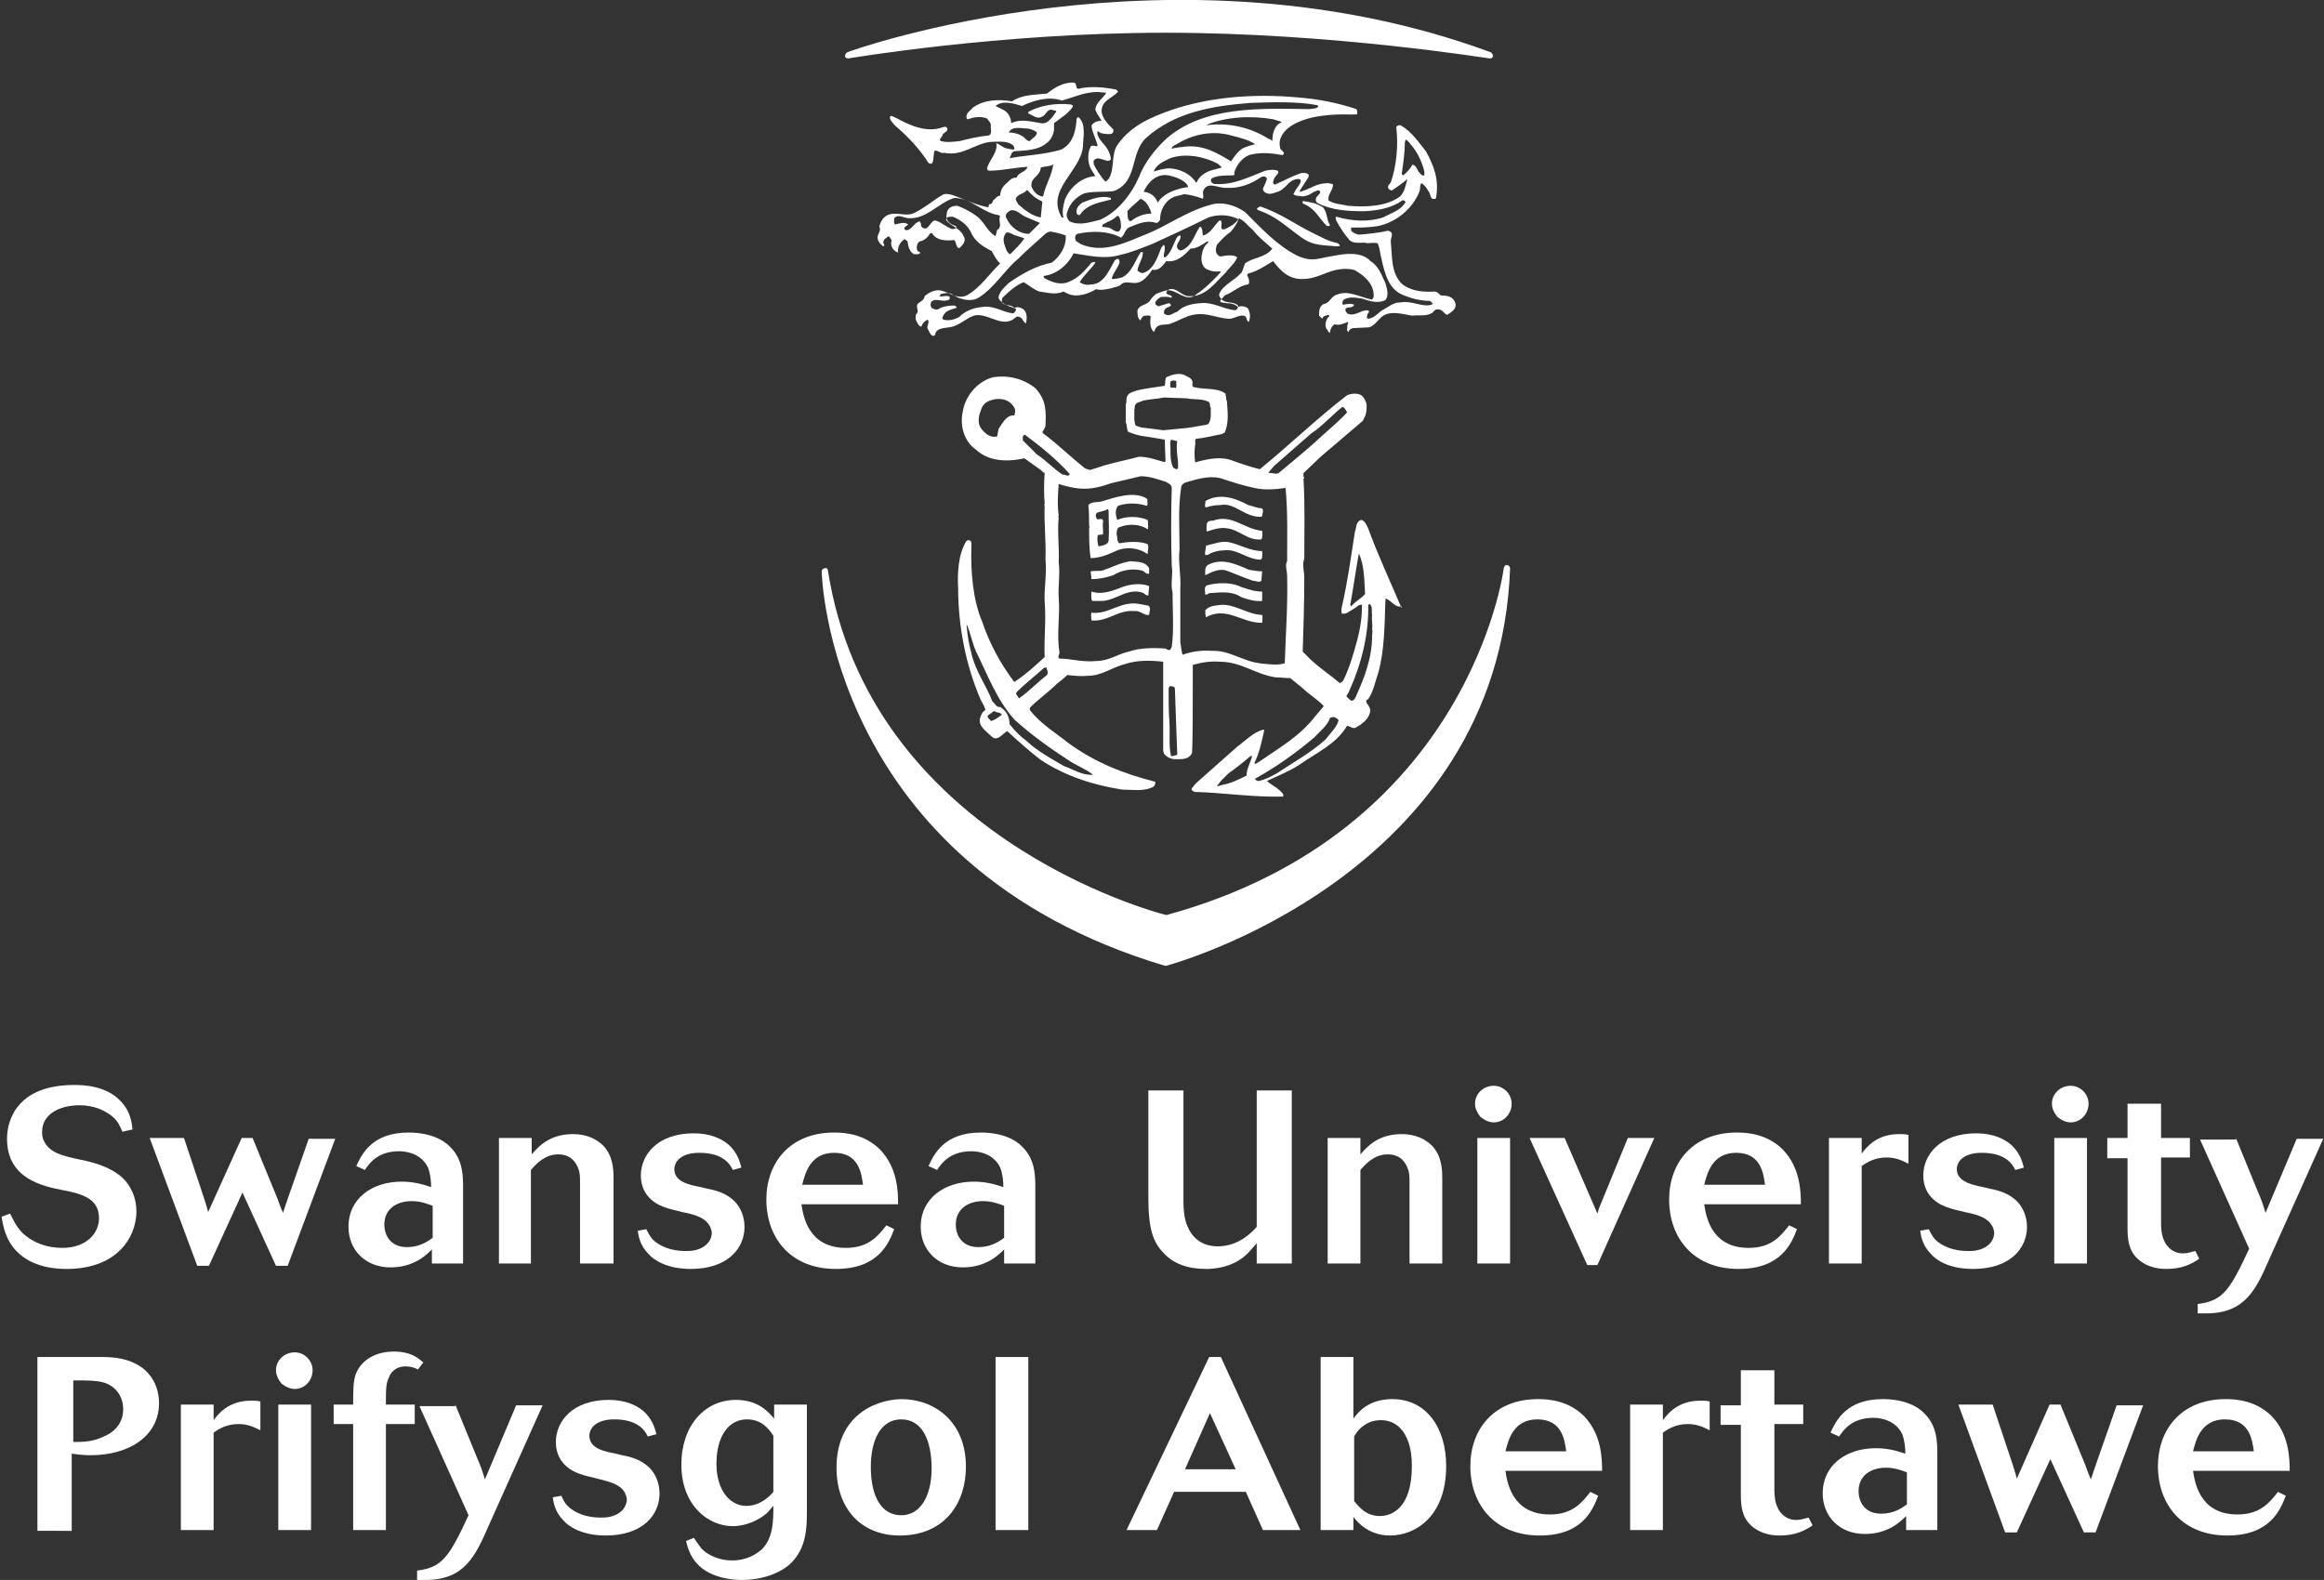 <?xml version="1.0" encoding="utf-8"?>
<!-- Generator: Adobe Illustrator 19.1.1, SVG Export Plug-In . SVG Version: 6.00 Build 0)  -->
<svg version="1.1" id="Layer_1" xmlns="http://www.w3.org/2000/svg" xmlns:xlink="http://www.w3.org/1999/xlink" x="0px" y="0px"
	 viewBox="0 0 298.1 202.7" style="enable-background:new 0 0 298.1 202.7;" xml:space="preserve">
<rect x="0" y="0" width="298.1" height="202.7" fill="#333333" stroke="none"/>
<style type="text/css">
	.st0{fill:#FFFFFF;}
</style>
<path class="st0" d="M138.1,27.3c0,0.2,0.2,0.3,0.4,0.3c0.9-1.4,2.5-1.6,4-2l0-0.2c-1.3-0.4-2.6,0.2-3.7,0.6
	C138.3,26.4,138,26.8,138.1,27.3z M170.2,29c0.1,0,0.4,0,0.4-0.1c-0.5-0.8-0.3-1.6-0.9-2.3c-1-0.6-1.4-0.6-2.5-0.8
	c-0.2,0-0.1,0.2-0.1,0.3C168.8,26.8,169,27.8,170.2,29z M168.4,29.9c-2.4-1.2-4.1-2.5-6.7-3.4c-0.2,0-0.3,0.1-0.4,0.2
	c-0.2,0.1,0.1,0.3,0.2,0.3c2,0.7,3.2,1.8,4.8,3c1.9,1.5,2.7,1.4,5.1,1.6c0.2,0,0.4,0,0.5-0.1l-0.3-0.3
	C170.2,30.9,169.7,30.5,168.4,29.9z M186.6,38.7c-0.3-0.7-1.1-0.8-1.8-0.8c-0.2-0.2-0.4-0.4-0.7-0.5c-1.4,0.1-3.1,0-4.3-1
	c-1.4-1.4-1.2-3.5-1.4-5.3c-0.1-0.6,0.6-1.3-0.4-1.5c-1.2,0.3-2.5,0.4-3.6,0.5c-0.4,0-0.7-0.2-1-0.4c-0.1-0.1-0.1-0.3-0.1-0.5
	c1.1,0,1.7,0,2.7-0.1c2.7-0.2,5.2-2.2,6.1-4.6c0.1-0.3,0-0.7,0.2-1c0.4,0.2,0.7,0.6,0.9,1c0.3,0.3,0.2,0.7,0.5,1
	c0.1,0,0.4,0.1,0.5-0.1c0.4-2.3-0.2-4-1.3-6c-0.9-1.1-1.8-2.5-3.2-3.3c-0.2-0.1-0.5,0-0.6,0.2c0.3,2.4,0,5.1-0.7,7.1
	c-0.1,0.2-0.5,0.4-0.3,0.8c0.1,0.1,0.3,0.3,0.5,0.2c0.6-0.4,1.3-0.9,1.9-1.4l0,0.1c-0.2,0.6-0.3,1.5-0.9,2.1
	c-1.8,1.3-4.3,1.4-6.7,1.2c-0.8-0.2-1.8-0.2-2.5-0.7c-0.1-0.8,0.5-1.1,0.6-2c-0.2-0.2-0.4-0.1-0.6-0.2c-1.6,0-2.2,0.7-3.6,1.1
	l-0.1-0.1l1.1-1.7l0.1-0.3c-0.2-0.4-0.7-0.3-1-0.3c-1.4,0.5-2,0.9-3.4,1.5l-0.2-0.2c0-0.5,0.3-0.9,0.6-1.2c0.1-0.1,0.1-0.3,0-0.4
	c-0.6-0.2-1-0.1-1.6,0c-2.1,0.8-4.1,1.9-6.6,1.7l-0.3-0.2c-0.1-0.2-0.1-0.3,0-0.5c0.7-0.4,1.8-0.4,2.7-0.4c0.3,0,0.3-0.2,0.2-0.3
	c0.3-1.1,1.2-2.2,2.3-2.4c1.4-0.3,2.8-0.1,3.9,0.1c0.6-0.4-0.4-0.6-0.3-1c-0.3-1.1,0.5-2.2,1.5-2.8c2.1-1.3,5.2-1.5,7.8-1.4
	c0.2-0.1,0.4,0.1,0.6-0.1c0-0.2,0-0.4-0.1-0.6c-2.4-0.8-4.9-1.3-7.5-1.5c-5.5-0.5-11.2-0.1-16.2,1.6c-2.6,0.9-5.2,2-6.9,4.4
	c-0.9,1.2-0.4,3-1.1,4.3c-0.1,0.2-0.3,0.4-0.5,0.5c-0.6-0.6-1.2-1.6-1.5-2.2c0-0.2-0.1-0.5,0.1-0.6c0.4-0.4,1,0,1.5,0.1
	c0.3,0.1,0.5,0,0.6-0.2c-0.1-0.8-0.5-1.5-1.1-2.1c-0.3-0.4-0.8-1-0.6-1.5c0.4,0.4,1,0.4,1.6,0.4c0.3,0,0.5-0.3,0.4-0.6
	c-0.7-0.7-1.4-1.4-1.5-2.3c0-1.4,1.2-1.6,2.1-2.5c0-0.1-0.1-0.2-0.2-0.3c-1.5-0.3-3.3-0.5-4.9-0.1c-0.4-0.1-0.1-0.6-0.5-0.8
	c-1.3-0.1-2.5,0.6-3.5,1.4c-1.7,0.2-3.1,0.1-4.5,1c-1.8-0.3-3.6-0.2-5,0.8c-0.3,0.4-1,0.7-0.8,1.4c0.1,0.1,0.1,0.1,0.2,0.1
	c0.7-0.3,1.7-0.4,2.4-0.1c0.2,0.3,0.5,0.5,0.5,0.9c-0.1,0.4,0.3,1.2-0.4,1.3c-1.2,0.1-2.4,0.4-3.6,0.7c-0.9,0.1-1.7,0.2-2.4,0
	c-0.4-0.2,0.2-0.5,0.2-0.8c0.1-0.3,0.8-0.4,0.6-0.9c-0.1-0.1-0.3-0.2-0.5-0.1c-2.1,0.8-4.3-0.2-6.1-1.2c-0.2,0-0.4-0.3-0.7-0.2
	c-0.2,0.4,0.3,0.8,0.5,1.1c1.6,1.4,2.8,2.6,4,4.3c0.2,0.2,0.3,0.8,0.8,0.7c0.3-0.3,0.2-0.9,0.3-1.3c0-0.9,0.8,0.1,1.3-0.1
	c2.4,0.5,3.9-1.2,6-1.4c0.9,0,2.2-0.2,2.9,0.5c0.1,0.2,0.2,0.4,0,0.5c-0.5-0.1-1-0.1-1.4-0.4c-0.3-0.1-0.5-0.4-0.8-0.4
	c0.2,1.2-0.9,2.1-1.2,3.2c0,0.1,0.1,0.3,0.3,0.3c1.6,0,3.2-0.4,4.9-0.5c-0.2,0.7-1.2,0.7-1.4,1.4c-0.7-0.1-1.1,0.6-1.5,0.9
	c-0.4,0.4-0.6,0.9-0.6,1.4c-0.4,0-0.6,0.4-0.9,0.6c-0.1,0.2-0.1,0.5-0.5,0.5c0,0-0.1,0.1-0.1,0.4c-1.7-0.3-3.2-1.1-4.7-1.6
	c-0.4-0.1-0.9-0.2-1.2,0c-1.2,0.7-2.2,1.6-3.4,2.2c-1.1,0.7-2.2,0-3.4,0.3c-0.7,0.2-1.2,0.9-1.3,1.6c0.3,0.6-0.4,1-0.2,1.6
	c0.1,0.4,0.4,0.7,0.7,0.9c0.3-0.1,0-0.3,0-0.5c0-0.4,0.4-0.6,0.7-0.8c0.2,0.2,0.5,0.6,0.3,0.8c0,0.6,0.3,1.1,0.9,1.3
	c-0.1-0.6,0.2-1.3,0.8-1.7c0.2,0,0.2,0.2,0.4,0.2c0.1,0.7,0.2,1.3,0.8,1.7c0.2,0,0.6,0.1,0.8-0.1c0.1-0.2-0.2-0.2-0.3-0.3
	c-0.2-0.4-0.1-0.9,0.2-1.2c0.5-0.1,1-0.4,1.3-0.9c0.1-0.2,0.3-0.3,0.4-0.1c0.6,0.9,1.8,0.9,2.8,0.8c0.2,0.2,0.2,0.5,0.3,0.7
	c0.1,0.2,0.2,0.4,0.4,0.3c0.4-0.4,0.9-0.9,0.5-1.5c-0.4-1-1.5-1.2-2.2-2c-0.1-0.1,0-0.3,0.1-0.4c0.2-0.1,0.4-0.1,0.7-0.1
	c1,0.4,1.8,1,2.3,1.9c0.5,1.3,1.7,2,2.7,2.5c0.3,0.5,0.6,1.2,1.1,1.6c-1.4,1.3-2.5,3.1-4.3,4.1c-1,0.5-2-0.2-2.9-0.5
	c-0.9-0.4-1.8,0-2.5,0.6c0,0.4-0.5,0.7-0.8,0.9c-0.4,0.3,0,0.8-0.1,1.2c-0.3,0.2-0.3,0.7-0.2,1c0.2,0.3,0.3,0.8,0.7,0.8
	c0.1-0.4,0.4-0.7,0.8-0.9c0.3,0.4-0.2,0.8,0,1.2c0.2,0.3,0.3,0.8,0.7,0.9c0.2,0,0.3-0.2,0.3-0.4c0.3-0.6,1.1-0.6,1.7-0.7
	c1.2-0.1,2.1-1.1,3.2-1.5c1.8-0.5,3.7,1.8,5.4,0.2c0.3-0.2,0.6,0,0.8,0.2c0.1,0.2,0.3,0.5,0.5,0.6c0.1-0.5,0.2-1.2-0.2-1.7
	c-0.3-0.3-0.8-0.5-1.3-0.3c-0.5-0.5-1.2-0.2-1.6-0.7c0-0.2,0-0.5,0.1-0.6c0.8-0.8,1.7-1.6,2.7-2c0.7,0.4,1.2,0.9,2,1.2
	c0.9,0.1,2.1,0.5,3.1,0l0.6,0.3c1.2,0.5,2.6,0,3.6-0.6c0.6,0.2,1.3,0,1.9-0.1c0.5-0.2,1.1-0.2,1.4-0.6c0.5-0.3,1-0.1,1.5-0.1
	c1.2,0.1,1.9-1,2.4-1.7c0.9,0.2,1.4-0.6,1.8-1.1c1.3,0.2,2.3-0.7,3.1-1.6c0.8,0,1.5-0.5,2.1-0.9l0.2,0l0,0.1
	c-0.4,0.3-0.7,0.8-0.8,1.4c-0.2,0.7-0.1,1.6,0.5,2c0.6,0.3,1.2,0.4,1.8,0.3l0.1,0.1c-0.9,1-2,2.1-3.2,2.9c-1,0.9-2.1-0.2-3.1-0.5
	c-0.7-0.2-1.4,0.2-2,0.4c-0.4,0.3-0.6,0.6-0.9,1c-0.5,0.5-1.2,0.4-1.5,1.1c0,0.5,0,1.1,0.4,1.3c0.1-0.3,0.3-0.6,0.6-0.6
	c0.3,0,0.5-0.1,0.7,0.1c-0.1,0.8-0.1,1.5,0.4,2l0.2-0.4c0.4-0.8,1.4-0.4,2-0.7c0.9-0.3,1.8-0.9,2.8-1.1c1.8-0.4,3.2,0.5,4.8,0.5
	c0.6-0.1,1.2-0.5,1.7-0.4c0.5,0,0.3,0.7,0.7,0.8c0.1-0.4,0.2-0.7,0.1-1.1c-0.1-0.3-0.1-0.7-0.5-0.8c-0.3-0.1-0.7-0.2-1,0
	c-0.4-0.4-0.9-0.5-1.5-0.5c-0.3-0.1-0.7,0-0.8-0.3l0.6-0.7c1.1-0.4,1.9-1.3,3-1.4c0.2-0.2,0.1-0.4,0.1-0.6c0-0.3-0.4-0.6-0.1-0.8
	c1.2-0.3,2.2-1,3.2-1.6c1,1.3,2,2.3,3.7,2.3l0,0c2.2,0,3.2-1.2,5.4-1.3c0.5,0,1.2,0,1.6,0.3c1.2,0.7,2.3,1.8,2.2,3.3
	c-0.1,0.1-0.1,0.4-0.4,0.3c-1.4-0.3-2.9-1.2-4.3-0.6c-0.8,0.2-0.9,1.1-1.7,1.2c-0.6,0.3-0.6,0.9-0.6,1.5l0.4,0.4
	c0.1-0.4,0.5-0.4,0.8-0.5c0.1,0.1,0.1,0.1,0.1,0.2c-0.4,0.3-0.6,1-0.4,1.5c0.2,0.2,0.2,0.5,0.5,0.6c0-0.5,0.3-0.9,0.6-1.1
	c0.6,0.2,1.2-0.1,1.7-0.3c0.1,0.2-0.1,0.4-0.1,0.5c0.1,0.3-0.2,0.6,0.2,0.8c0-0.3,0.3-0.4,0.5-0.5l2.1-0.1c0.7-0.2,1.1-0.9,1.7-1.4
	c1.1-0.8,2.6-0.3,3.8-0.1c0.8-0.1,1.8,0.1,2.5-0.3c0.3-0.1,0.4-0.6,0.9-0.5c0.5,0,0.7,0.5,1.1,0.7C186.9,39.7,186.8,39.1,186.6,38.7
	z M180,22.5c-0.1,0-0.1-0.1-0.2-0.2c0.2-1.3,0.4-2.8,0.4-4l0.1-0.4c0.4,0.2,0.5,0.5,0.8,0.8c0.8,1,1.3,2.1,1.6,3.3l0,0.5
	c-0.4,0.1-0.5-0.3-0.7-0.4c-0.2-0.3-0.3-0.8-0.8-1C180.9,21.6,180.5,22.1,180,22.5z M155.6,21.8c-0.9,0.2-1.8,0.8-2.1,1.6h-0.1
	c-0.7-1.1-2-1.7-3.3-1.8c-0.8,0-1.4,0.2-2.1,0.4c0.3-0.9,1.3-1.3,2.1-1.7c2-0.7,4.4-0.2,6.1,0.7c0.2,0.2,0.4,0.3,0.5,0.5
	C156.4,21.6,155.9,21.7,155.6,21.8z M146.7,24.6c0,0,1-2.5,3.2-2.1c1.9,0.4,2.5,1.2,2.5,1.5c0,0-2.9,0.3-3.9,2
	C148.5,26.1,148.3,24.8,146.7,24.6z M147.7,27.4c-1,0-1.9,0.4-2.7,1c-0.5-0.2-0.3-0.9-0.4-1.3c0.5-0.6,1.2-1.1,1.7-1.6
	C147.1,25.8,147.5,26.7,147.7,27.4z M159.7,18.9c-0.8,0.3-1.3,1.1-1.8,1.8c-1.8-1.1-3.5-2.1-5.8-1.9c-0.6,0.1-1.3,0.1-1.8,0.3
	c0-0.4,0.5-0.5,0.8-0.7c2-1.2,4.5-1.7,6.9-1c1.1,0.3,2.1,0.5,3,1.1C160.6,18.6,160.2,18.7,159.7,18.9z M163.2,18.1
	c-0.1-0.1-0.3-0.3-0.5-0.3c-2.2-1.4-4.8-2-7.3-1.8c-0.2,0-0.5,0.1-0.6,0c2.4-1,5.6-1.2,8.5-0.7l1,0.3l0.1,0.1
	C163.5,16,163.2,17.1,163.2,18.1z M142.9,24.5c3.1-1.2,2-4.8,4.1-6.8c3.7-3.3,8.4-4.1,13.4-4.5c2.8-0.1,6.1-0.2,8.6,0.3
	c0,0.1,0.1,0.1,0.1,0.2c-0.3,0.3-0.8,0.2-1.1,0.3c-6.4-0.1-13.6-0.4-18.4,3.8c-1.5,1.4-2.8,3.1-3.5,4.9c-0.9,2.1-2.7,4.5-5,5.5
	c-1.3,0.3-2.6,0.8-3.9,0.2c-0.3-0.3-0.5-0.8-0.3-1.2c0.3-1.1,1.2-2,2.2-2.4C140.3,24.5,141.6,24.7,142.9,24.5z M143.5,29.7
	c-0.5,0.1-0.9-0.4-1.3-0.5l-0.8-0.1c-0.1-0.4,0.4-0.4,0.6-0.6c0.5-0.2,0.9-0.4,1.3-0.8c0.3,0,0.3,0.3,0.4,0.5
	C143.8,28.8,143.9,29.4,143.5,29.7z M129.4,17c0.4-0.9,1.7-0.5,2.5-0.5c0.4,0.1,0.8,0.2,1.1,0.5c0,0.5-0.6,0.7-0.9,1.1
	c-0.5,0-0.6-0.5-1.1-0.7C130.5,17.1,129.9,17,129.4,17z M129.5,20.3c0.2-0.3,0.2-0.9,0.7-0.9c1.3-0.1,2.9-0.1,4-1
	c0.6-0.4,0.9-1.1,1-1.7l0-0.9c0.9-0.7,1.8-1.2,2.4-2.1c0.1-0.2-0.2-0.3-0.3-0.3c-1.8-0.2-3.8,0.1-5.3,0.9c-0.2,0.1-0.1,0.3,0,0.3
	c0.5,0.2,1,0.7,1.6,0.4c0.6-0.2,0.7-1.1,1.4-0.9c0.1,0.1,0.4,0,0.5,0.2c-0.5,0.7-1.1,1.7-2,1.5c-1.3-0.2-2.5-0.6-3.8,0
	c0-0.7-0.4-1.5-1.2-1.8l-0.8-0.4c0.9-0.8,2.4-0.3,3.4,0c1.4-0.7,3.4-1.3,5.1-0.7c1.5-0.4,2.9-1.1,4.6-1.1l1.1,0.1
	c-0.4,0.7-1.4,1.3-1.4,2.2c0.2,0.5,0.5,0.9,0.8,1.4c-0.6,0-1,0.2-1.3,0.6c0.1,0.9,0.6,1.8,0.8,2.6c-0.3,0.2-0.6-0.2-0.9,0.1
	c-0.5,1-0.4,2.4,0.3,3.3l0.3,0.5c-1.8,0.1-3.3,1.5-3.9,3c-0.2,0.7-0.4,1.5-0.2,2.3l-0.2,0c-2.1-3.5,2.3-5.8,2.7-9
	c0-1.2,0.5-3-0.6-3.9l-0.2,0.2c-0.1,1.5-0.4,3.2-2,4C133.7,19.9,131.5,19.9,129.5,20.3z M133.5,21.5c0.6-0.2,1.1-0.1,1.6-0.4
	c-0.2,1.5-1,2.6-1.3,4.1c-0.6,0-1.2-0.5-1.5-1.3C132.2,22.7,133.4,22.7,133.5,21.5z M130.4,25.3c0.4-0.5,0.9-0.4,1.3-0.9h0.1
	c0.5,0.6,1.1,1.1,1.8,1.4l0.1,0.1l-0.2,2c-1.1-0.2-2-0.9-2.9-1.7C130.5,25.9,130.1,25.6,130.4,25.3z M129.6,27
	c0.7-0.2,1.3,0.5,1.9,0.8l1.9,0.8l-1.4,1.4c-1.3,0-2.4-0.9-2.9-2C128.8,27.5,129.3,27.2,129.6,27z M127.9,29.5l-0.2,0.8
	c-1.2-0.7-1.4-1.9-2.6-2.7c-0.7-0.5-1.5-0.9-2.3-1.2c-0.6,0-1.1,0.2-1.3,0.7c-0.1,0.5-0.2,0.9,0.1,1.3c0.3,0.3,0.6,0.5,1,0.6
	c0.1,0.1,0,0.2,0.1,0.2c-0.1,0.2-0.3,0.1-0.5,0.2c-0.8-0.2-1.4-0.9-2.2-1.1c-0.7-0.1-0.9,1.6-1.8,0.8c-0.1-0.2,0-0.6-0.3-0.7
	l-0.2,0.1c-0.6,0.3-0.9,1.2-1.6,1c-0.1-0.1-0.1-0.2-0.1-0.3l0.5-0.4c-0.5-0.4-1.2-0.1-1.7,0c-0.2-0.2-0.1-0.6-0.1-0.8
	c0.5-0.6,1.3,0,1.9,0c2.3,0.1,3.8-2,5.8-2.6c2.2,0,3.6,1.9,5.7,2.2c0.3,0.1,0.1,0.3,0.1,0.5C128.2,28.6,128.5,29.2,127.9,29.5z
	 M128.9,30.1c0.2-0.5,0.6-0.2,0.9-0.1c0.5,0.3,1,0.3,1.6,0.6c-0.5,0.7-1.2,1.4-1.8,2c-0.2,0-0.4-0.3-0.5-0.5
	C128.9,31.5,128.5,30.8,128.9,30.1z M129.4,36.3c-0.6,0.6-1.4,1.3-1.3,2c0.5,0.8,1.4,1,2.2,1.3c0.1,0.2-0.1,0.4-0.3,0.6
	c-1.4-0.1-2.5-1.1-4.1-0.8c-1.1,0.1-2.1,0.5-2.9,1.3c-0.6,0.3-1.3,0.5-2,0.3c-0.2-0.1-0.1-0.4,0-0.5c0.3-0.7,1.1-0.8,1.7-1
	c0-0.2-0.2-0.3-0.3-0.3c-0.7,0-1.5,0.1-2.1,0.5c-0.3,0.1-0.6-0.1-0.8-0.2c-0.1-0.2-0.2-0.4-0.1-0.6c0-0.2,0.2-0.3,0.4-0.4
	c0.7-0.1,1.4,0.3,2-0.1c0-0.2,0.1-0.4-0.2-0.4c-0.4-0.1-0.8,0.1-1.1,0c0.1-0.1,0.1-0.3,0.3-0.3l0,0c0.4-0.1,1-0.2,1.4,0.1
	c0.9,0.6,2.3,1,3.3,0.4c2-1.2,3.4-3.6,5.1-5c1.2-1.2,2.4-2.2,3.6-3.3l0.5-0.2c0.7,0.1,1.4,0.3,2,0.5c0.1,1.4-0.7,2.7-1.8,3.5
	C132.9,34.1,131.1,35.1,129.4,36.3z M154.4,30.2l-0.1,0c-0.1-0.4,0-0.8-0.3-1.1l-0.1,0c-0.7,1-1,2.5-2.3,3c-0.3,0.1-0.5-0.1-0.6-0.3
	c-0.2-0.6,0.6-1,0.4-1.6c-0.3,0-0.5,0.3-0.6,0.6c-0.4,0.8-0.6,1.6-1.3,2.2h-0.2c-0.1-0.5,0.3-1.1,0-1.6c-0.3,0.2-0.4,0.5-0.5,0.8
	c-0.4,1-0.9,2.4-2.1,2.8c-0.3,0.1-0.6-0.1-0.8-0.3c0.1-0.8,0.7-1.5,0.7-2.3c-0.1-0.1-0.2-0.1-0.3,0c-0.7,1-1.1,2.6-2.4,3.2
	c-0.4,0.1-0.8,0.2-1.3,0.2c0.1-0.7,0.8-1.4,1-2.1c0-0.2,0-0.5-0.3-0.5l-0.3,0.2c-0.7,1.2-1.4,3.1-3.1,3.1c-0.5,0.1-1,0-1.4-0.3
	c0.5-0.9,1.4-1.6,2-2.5c0,0-0.1-0.1-0.1-0.1l-0.4,0.1c-0.9,1.1-1.7,2-3,2.5c-1,0.4-2.1,0-3-0.5c-0.1-0.1-0.2-0.2-0.1-0.3
	c1.6-0.2,3.1-1.4,3.8-2.9c2,0.3,4,0.8,6,0.2c1.4-0.3,2.8-0.9,4.1-1.4c2.4-1.1,4.8-2.2,7.2-3.4c1.2-0.4,2.6-0.4,3.8,0.2l0,0.1
	c-0.5,0.6-1,0.9-1.7,1.2c-0.8,0.2-0.2-0.7-0.5-1.1l-0.2,0C155.7,29,155.3,29.9,154.4,30.2z M159.7,33.8l-0.4,1.1
	c-0.9,1.1-2.4,1.6-2.9,2.8c-0.1,0.2,0.1,0.5,0.3,0.7c0.5,0.6,1.5,0.2,2.1,0.8c0.1,0.3-0.2,0.5-0.3,0.6c-1.6-0.1-2.8-1.1-4.6-0.9
	c-1.1,0.1-2.1,0.3-2.9,1.1c-0.5,0.1-1.1,0.8-1.7,0.2c0-0.2,0-0.4,0.2-0.6c0.2-0.2,0.5-0.2,0.7-0.4c0-0.1-0.1-0.3-0.3-0.3l-1.3,0.4
	c-0.1-0.1-0.3-0.1-0.4-0.3c-0.1-0.4,0.4-0.7,0.7-0.9c0.4,0,0.9-0.1,1.3,0.1c0.1,0,0.1-0.1,0.1-0.2c-0.2-0.2-0.5-0.1-0.7-0.4
	c0-0.2,0.2-0.4,0.4-0.5c1-0.2,1.6,0.9,2.5,0.9c2.2,0.1,3.4-1.8,4.7-3c0.5-0.7,1.2-1.2,1.5-2c-0.6-0.4-1.5-0.2-2.1-0.1
	c-0.3,0-0.5-0.3-0.6-0.5c-0.1-0.4,0-0.7,0.1-1c0.5-0.6,1.1-1.2,1.8-1.7c0.4-0.5,0.8-1,1-1.7c0.7,0.3,1.2,1,1.8,1.5
	c0.7,0.9,1.6,1.6,2.5,2.4C162.3,33.1,160.7,33,159.7,33.8z M179.6,38.8c-0.9,0-1.5,0.6-2.3,1c-0.6,0.4-1,1-1.8,1.1
	c-0.3-0.1-0.1-0.4-0.1-0.6c0.1-0.1,0.2-0.2,0.2-0.4c-0.3-0.2-0.6,0-0.8,0c-0.6,0.2-1.3,0.7-2,0.3c-0.1-0.2-0.3-0.3-0.2-0.6
	c0.3-0.3,0.9,0,1.1-0.5c-0.4-0.2-0.9-0.1-1.4,0c-0.2-0.1-0.1-0.4,0-0.6c0.7-0.5,1.6-0.3,2.4-0.2c0.9,0.3,2,0.7,3,0.2
	c0.5-0.6,0.2-1.5,0-2.2c-0.5-1-0.8-2.1-1.9-2.8c-1.1-1.2-3.1-1-4.6-0.7c-2.1,0.3-2.8,0.9-4.8,0c-2.6-1.3-4.7-3.6-6.7-5.6
	c-1.3-0.9-3-1.4-4.5-0.9c-3,0.8-5.5,2.7-8.3,3.8c-2.5,1-5.4,2.5-8.3,1.2l-0.6-0.4c-0.1-0.3-0.2-0.7,0.2-0.9c1.8-0.4,4-0.4,5.6,0.5
	c0.5-0.4,0.5-1.2,1.2-1.4c1-0.4,2.1-0.9,3.3-0.5c0.2,0,0.4-0.2,0.5-0.4c0-1.2,0.6-2.4,1.7-2.9c0.4-0.2,0.9-0.2,1.4-0.4
	c0.8,0.1,1.6,0.3,2.4,0.6c0.1-0.3,0-0.6,0-0.9c0.5-1.5,2-0.4,3-0.5c1.7,0.1,3.2-0.5,4.5-1.4c0.2-0.1,0.6-0.1,0.7,0.2
	c0,0.3-0.3,0.8-0.5,1.3c0,0.3,0.2,0.5,0.5,0.6c0.5,0.2,1-0.1,1.4-0.2c1.1-0.4,1.2-1.3,2.3-1.6c1.1-0.2,0.5,0.6,0.4,0.8
	c-0.3,0.4-0.5,0.7-0.7,1.1c0.3,0.3,0.8,0.2,1.2,0.3c1.2-0.2,0.8-0.4,2-0.8c0.7,0.3-0.3,0.7-0.3,1.1c-0.1,0.3,0.1,0.5,0.3,0.6
	c1.8,0.9,3.9,1,5.9,1c1.8-0.1,3.5-0.4,4.9-1.4c0.1-0.1,0.3,0.1,0.4,0.2c-0.6,1.1-1.8,1.4-2.9,2c-1.9,0.6-3.9,0.5-6-0.1
	c0,0-0.1,0.1-0.1,0.1l0.1,0.4c0.5,0.9,1,1.7,1.7,2.5c0.6,0.6,1.7,0.2,2.3,0.4c0.4,0,0.9-0.1,1.3,0c0.3,0.6,0.3,1.3,0.5,2
	c0.4,1.8,0.9,4,2.9,4.7c1,0.4,2.1,0.7,3.3,0.7c0.2,0.1,0.3,0.3,0.4,0.4C182.7,39.6,181.2,38.5,179.6,38.8z"/>
<g>
	<path class="st0" d="M192.9,72.8c0,0.3-4.4,34-43.3,44.6c-2-0.5-38.1-10.3-43.4-44.2c0-0.2-0.2-0.4-0.4-0.3c-0.2,0-0.4,0.2-0.4,0.4
		c0,0.4,0.9,37.7,44,50.6c0.1,0,0.1,0,0.2,0c0.4-0.1,42.7-11.5,44.1-51c0-0.2-0.2-0.4-0.4-0.4C193.2,72.4,193,72.6,192.9,72.8z"/>
</g>
<g>
	<path class="st0" d="M108.7,6.7c-0.2,0.1-0.3,0.3-0.3,0.5c0,0.2,0.2,0.3,0.4,0.3c0,0,19.4-3.3,40.7-3.3c21.3,0,41.4,3.3,41.6,3.3
		c0.2,0,0.4-0.1,0.4-0.3c0-0.2-0.1-0.4-0.3-0.5C150.5-8.3,109.1,6.5,108.7,6.7z"/>
</g>
<g>
	<path class="st0" d="M179.6,77.6c-1.4-3.3-2.9-6.5-4.1-9.8c-0.2-0.4-0.4-1-0.9-1.1c-0.7,0.2-0.6,1-0.8,1.5
		c-0.5,3.1-0.9,6.2-1.6,9.3c-0.1,0.4-0.2,0.8-0.1,1.2c0.5,0.2,1-0.3,1.4-0.5c0.4-0.2,0.8-0.7,1.2-0.6c0,1.7-0.2,2.9-0.6,4.5
		c-0.5,1.8-1,3.6-1.8,5.2c-0.1,0.1-0.3,0.4-0.5,0.3c-1.4-1.2-3-2.2-4.3-3.6l-0.4-0.4c0.1-3.1,0.2-6.3,0.2-9.5c0-0.8-0.3-1.7,0-2.4
		c0-3.4,0.1-6.8-0.1-10.3l0.1-0.1c0-0.1-0.1-0.1-0.1-0.2c0-0.1,0-0.3,0-0.4l2.2-2.1l5.4-4.6l0.2-0.4c0.3-0.5,0.3-1.2,0.3-1.7
		c-0.1-0.4-0.3-0.9-0.7-1.2c-0.5-0.3-1.3-0.2-1.8,0c-3.9,3-7.4,6.4-11.2,9.5c-1.2-0.3-2.4-0.7-3.5-1.1c-1.5-0.6-3.3-0.2-4.7,0.2
		c0,0-0.1,0-0.1,0c-0.1-0.7-0.1-1.5,0-2.2c0.1-0.3-0.1-0.5,0.1-0.8c1.1-0.1,2.2-0.4,3.3-0.6l0.4-0.2c0.5-1.2,0.4-2.4,0.3-3.7
		c0-0.1,0-0.4-0.1-0.5c0-0.3-0.1-0.5-0.1-0.8c-1.1-0.8-2.7-0.5-3.9-0.8c-0.6,0-0.2-0.6-0.4-0.9c-0.2-0.4-0.7-0.5-1-0.7
		c-0.8-0.3-1.6,0-2.3,0.3c-0.2,0.3-0.1,0.8-0.2,1.1c-1.3,0.2-2.3,0.3-3.6,0.6c-0.5,0.2-1.2,0.3-1.3,1c0,0.2,0,0.6-0.1,0.8l0,2.3
		c0.2,0.4,0.1,0.8,0.3,1.2c0.5,0.2,1.1,0.4,1.6,0.5c1.2,0.2,2,0.3,3.1,0.5l0.1,2.7c0,0.1,0,0.1-0.1,0.2c-1.1-0.3-2.1-0.7-3.3-0.7
		c-1.5,0.4-3,0.7-4.4,1.1c-0.6,0.2-1.2,0.4-1.9,0.6c-0.2-0.1-0.4-0.1-0.6-0.2c-1.8-1.4-3.5-3.1-5.4-4.5l-0.1-0.2
		c0.2-0.2,0.3-0.5,0.4-0.7c0.1-2,0.1-3.4-1.3-4.9c-1.5-1.2-3.4-1.7-5.4-1.4c-2,0.5-3.6,2.4-3.9,4.4c-0.4,1.7,0.1,3.8,1.7,4.9
		c1.6,1.5,4,1.6,6.2,1.1l2.1,1.5c0.1,0.1,0.3,0.3,0.5,0.4c-0.1,1.3-0.1,2.7,0,3.9c0,0.1-0.1,0.3,0,0.3c-0.1,2.1,0.2,4.7,0.1,6.8
		c0.2,1.9-0.2,3.9-0.1,5.5c0.2,2.5-0.1,4.7,0,7.1c-1.2,1.1-2.5,2.3-3.9,3.2c-1.8-2.4-3.2-5-4.1-7.7c-1.2-2.8-1.5-6.4-1.4-9.7
		c0-0.3,0.1-0.7-0.3-0.8c-0.1,0-0.3,0-0.4,0.2c-1,1.7-1.1,4.1-1,5.9c0,5,1,10,2.9,14.4c0.2,0.4,0.5,0.8,0.6,1.3
		c-0.4,0.2-0.6,0.7-0.7,1.1c-0.2,1,0.8,1.6,1.4,2.2c0.8,0.9,1.5-0.3,2.1-0.6c1.4,1.3,3,2.7,4.3,3.7c3.2,2.1,6.7,3.2,10.4,3.8
		c1.4,0,2.9,0.3,4.1-0.4c0.1-0.1,0.2-0.3,0.2-0.6c-4-1-7.8-2.5-11.2-5c-1.6-1.3-3.5-2.4-4.9-4.2l0-0.3c1.1-1.1,2.4-2,3.5-3.1
		c0.4-0.3,0.9-0.7,1.3-1.1c0.9,0.1,1.7,0.2,2.7,0.1c1.7,0,3.1-1.1,4.7-1.5c1.5-0.5,3.2-0.5,4.9-0.3l0,11.4l0.1,0.4
		c0.3,0.4,0.9,0.7,1.4,0.7c0.8,0,1.8,0.1,2.2-0.8c0.1-1.4,0.1-6.2,0.1-11.3c1.1-0.3,2.2-0.5,3.5-0.4c2.7,0,4.5,1.6,7.1,2
		c0.6,0,1.3,0.1,1.9,0.1l1.6,1.3c0.8,0.8,1.9,1.4,2.7,2.3l-1.1,1.3c-2,2.6-4.7,4.1-7.3,5.9c-0.2,0.1-0.4,0.3-0.5,0.1
		c0.6-1.2,0.9-2.6,1.2-3.9c0-0.1,0.1-0.3,0-0.4c-1.3,0.3-2.3,1.4-3.4,2.2l-5.3,4.7l-0.5,0.6c-0.2,0.3,0.2,0.4,0.3,0.5
		c3.8,0.1,7.4,0.7,11.4,0.6l0-0.3c-0.6-0.8-1.4-1.1-2.1-1.7c1.5-0.7,2.8-1.2,4.2-2.1c2.1-1.5,4.7-2.6,6.1-5c0.4,0.1,0.8,0.5,1.2,0.2
		c0.7-0.4,1.5-1,1.7-1.8c0.2-0.5-0.1-0.9-0.4-1.3c-0.1-0.2-0.1-0.4,0.2-0.5c0.7-1,0.9-2.3,1.3-3.4c0.8-2.9,0.8-6.1,0.9-9.2
		c0.1-0.1-0.1-0.2,0.1-0.3c0.7,0.3,1.2,1.2,2,1C179.8,78.2,179.7,77.9,179.6,77.6z M130.1,53.3c-1-0.1-1.5,1-2,1.7l-0.2,1
		c-0.9,0.2-1.6-0.4-2.1-1.1c-0.5-0.8-0.2-1.7,0.1-2.5c0.3-0.8,1.1-1.1,1.9-1.2c0.9-0.1,1.8,0.2,2.3,1.1
		C130.3,52.6,130.2,53,130.1,53.3z M150.2,48.9c0.3-0.1,0.5-0.1,0.7,0c-0.1,0.3,0.1,0.6-0.1,0.9c-0.3-0.2-0.6,0.1-0.7-0.2
		C150.2,49.5,150,49.1,150.2,48.9z M149.2,55.2c-0.8-0.1-1.4-0.2-2.3-0.3c-0.3,0-0.8-0.1-1.2-0.3c-0.2-0.2-0.1-0.5-0.2-0.7l0-1.4
		c0.1-0.1,0-0.4,0.1-0.5c0.1-0.4,0.7-0.4,1-0.6c0.9-0.2,1.7-0.2,2.7-0.4l2.9,0.1c0.9,0.2,2.1,0,2.9,0.5c0.1,0.2,0.1,0.3,0.1,0.4
		c0,0,0,0.2,0.1,0.3c0,0.8,0.1,1.5-0.3,2.1l-0.3,0.1c-0.7,0.1-1.6,0.3-2.4,0.4L149.2,55.2z M127.1,92.5c-0.1-0.2-0.5-0.4-0.4-0.7
		c0.3-0.2,0.6-0.4,0.8-0.6c0.3,0.3,0.8,0.1,1,0.5C128.1,92,127.6,92.4,127.1,92.5z M137,97.5c1,0.7,2.2,1.1,3.2,1.9
		c-1.4,0.1-2.5-0.7-3.7-1.1c-1.7-1-3.4-1.9-4.9-3.3c-0.8-0.6-1.5-1.3-2.1-2.1c0-0.9-0.4-1.7-1.2-2.2c-0.5,0.1-0.7-0.5-1-0.7
		c-0.8-2.1-2.2-3.9-2.7-6.2c-0.3-1.1-0.5-2.2-0.6-3.4c0-0.1,0-0.2,0-0.3c0.5,1.1,0.7,2.4,1.2,3.5c1.5,3,2.6,6.1,4.9,8.7
		C132.3,94.3,134.7,96,137,97.5z M134.3,86.6c-1.3,1-2.3,2.1-3.6,3c-0.1-0.3-0.5-0.5-0.3-0.8c1.1-1.1,2.4-2.1,3.5-3.1
		c0.1-0.1,0.2,0,0.3-0.1C134.3,85.9,134.5,86.3,134.3,86.6z M133,58.3l-1.8-1.8c0-0.2-0.1-0.6,0.2-0.7l0.1,0c2,1.5,4,3.1,5.7,5
		c-0.1,0.5-0.6,0-0.9,0.1C135.1,60.1,134.1,59,133,58.3z M144.8,83.6c-1.4,0.3-2.6,1.2-4.1,1.2c-1.8,0.2-3.3-0.3-4.8-0.3
		c-0.3-0.2,0-0.5,0-0.8c-0.4-2.4,0.1-4.6-0.1-7c-0.1-1.4,0.2-3,0-4.6c0.1-1.7-0.2-3.9,0-5.7c-0.1,0,0-0.2,0-0.3
		c-0.2-1.3-0.1-2.7,0-4c1,0.3,2.1,0.6,3.3,0.6c1.2,0,2.3-0.3,3.4-0.7c1.3-0.3,2.6-0.6,3.8-0.9c1.2,0,2.2,0.4,3.2,0.7
		c0.4,0.2,0.8,0.4,0.8,0.8c-0.1,3.2-0.1,6.8,0,10c0.2,1.1-0.2,2.3,0.1,3.4c0,2.1,0.2,4.9-0.1,7c-0.1,0.1-0.1,0.4-0.3,0.4
		c-0.2,0-0.4-0.1-0.5-0.2C148,83.1,146.2,83.1,144.8,83.6z M150.4,97l-0.2,0c-0.3-1.4-0.1-2.9-0.2-4.4c-0.1-1.3-0.1-2.8-0.1-4.2
		c0-0.2,0.1-0.3,0.2-0.4c0.2,0.1,0.5,0,0.6,0.3c0.1,3,0.2,5.4,0.3,8.4C151.1,96.9,150.7,96.9,150.4,97z M151.1,60.1
		c-0.2,0.2-0.4,0-0.6-0.1c-0.5-0.9-0.3-2.1-0.4-3.2l0.1-0.4l0.8,0.2C150.8,57.9,151.2,59,151.1,60.1z M165.1,73.9
		c0.1,3.8-0.2,7.7-0.3,11.2c-1,0.3-2.2,0.1-3.2,0c-2.3-0.3-3.9-1.7-6.2-1.6c-1.3-0.1-2.6,0.1-3.7,0.5c-0.2-0.5-0.2-1.2-0.3-1.6v-6.9
		c0.1-1.7-0.3-3.5-0.1-5c0-2.9-0.2-5.2,0.2-7.9c0-0.5,0.5-0.7,0.9-0.8c1.4-0.4,3.1-0.9,4.6-0.3c1.2,0.4,2.5,0.8,3.9,1.1
		c1.3,0.3,2.6,0.2,4,0c0.3,3.2,0.2,6.3,0.2,9.4C164.8,72.5,165.1,73.3,165.1,73.9z M164,60.7c-0.4,0.2-0.8-0.1-1.3,0
		c0.2-0.4,0.5-0.6,0.7-0.9l4.8-4.2c1.4-0.9,2.7-2.4,4-3.4c0.3,0.1,0.4,0.4,0.6,0.7c-0.9,1-2.1,2-3.1,2.9
		C167.9,57.5,165.9,59.1,164,60.7z M159.9,99.5c-1,0.5-2,1-3.1,1.2l-0.7,0.2c0.4-0.7,0.9-1.1,1.5-1.7c1-0.7,2-1.5,2.8-2.2
		c0.1,0,0.1,0,0.2,0C160.4,97.9,159.9,98.6,159.9,99.5z M170,94.9c-1.9,1.7-4.1,2.9-6.2,4.3c-0.7,0.4-1.5,0.8-2.3,1
		c-0.2,0-0.4-0.1-0.5-0.2l0-0.1c2.7-1.5,5.1-3.2,7.6-5.3c0.7-0.8,1.7-1.5,2-2.5c0.4-0.2,0.8-0.1,1.1,0.3
		C171.5,93.3,170.6,94.1,170,94.9z M173.3,77.8l-0.1-0.2c0.4-2.2,0.7-4.4,1.1-6.6c0.7,1.5,0.7,3.4,0.8,5.2
		C174.6,76.8,173.9,77.1,173.3,77.8z M176,81.6c0,2.8-1,5.4-2.1,7.8c-0.1,0.2-0.2,0.5-0.6,0.5c-0.2-0.2-0.5-0.4-0.6-0.6l0.3-0.5
		c1.6-3.5,2.6-7.4,2.5-11.2l0.2-0.1c0.4,0.3,0.2,1,0.3,1.4c-0.1,0.6,0.1,1.2,0,1.8C176.1,80.9,176,81.3,176,81.6z M139.9,71.6
		c1.1,0,2.1-0.4,3-0.8c1.3-0.7,3.1-0.6,4.3,0.3c0-0.4,0.2-0.9,0-1.3c-1.1-0.4-2.5-0.3-3.6-0.1c-0.4-0.2-0.2-0.8-0.4-1.2
		c0.1-0.2,0-0.4,0.1-0.5c0-0.2,0.2-0.4,0.4-0.4c1-0.4,2.5-0.4,3.5,0.3c0.2-0.1-0.1-0.2,0.1-0.3c-0.1-0.2,0-0.5-0.1-0.9
		c-1.2-0.5-2.7-0.5-3.9,0c-0.2-0.6-0.3-1.3,0.1-1.8c1.1-0.4,2.5-0.4,3.7,0c0.2-0.2,0-0.5,0.1-0.8l-0.2-0.2c-1.7-0.9-3.9-0.1-5.6,0.4
		c-0.6,0.2-1.4,0-1.8,0.5c0.1,0.8,0.1,1.8,0.1,2.7l0.1,0.1l-0.1,0.1C139.7,69,139.7,70.4,139.9,71.6z M140.7,65.8
		c0.4-0.2,1-0.2,1.4-0.5l0.1,0.2c0,1.6,0.1,2.4,0,3.9c-0.1,0.5-0.8,0.6-1.3,0.7c-0.1-0.4-0.2-0.9-0.1-1.4c0.2-0.2,0.5,0,0.7-0.2
		c0-0.7-0.1-1,0-1.7c-0.1-0.4-0.6-0.1-0.8-0.2C140.5,66.2,140.5,66,140.7,65.8z M154.7,65.1c0.6-0.2,1.2-0.3,1.8-0.3
		c1.9-0.4,3.1,1.6,5.3,1.5l0.1-0.1c0-0.3,0.3-0.8-0.1-1c-0.6,0-1.1-0.3-1.7-0.4c-1.6-0.9-3.7-1.6-5.5-0.5
		C154.7,64.5,154.4,65,154.7,65.1z M161.9,68.1c-2.3-0.2-3.9-2.2-6.3-1.3c-0.3,0-0.7,0-0.8,0.4c0,0.3-0.1,0.7,0,1
		c0.9-0.3,1.8-0.6,2.7-0.4c1.5,0.2,2.6,1.6,4.3,1.4C162,68.9,161.9,68.3,161.9,68.1z M161.9,70.7c-1.5,0-2.8-0.8-4.1-1.1
		c-1-0.3-2.1,0.2-3.1,0.4c0,0.4-0.2,0.8-0.1,1.2c0.1,0,0.2,0,0.3,0c0.6-0.4,1.5-0.6,2.2-0.6c1.6-0.2,2.9,1.2,4.6,1.2
		C162,71.6,161.9,71.2,161.9,70.7z M145,72c-1.3,0.2-2.4,0.8-3.6,1.2c-0.5,0.1-1,0-1.5,0.1l0.1,1c1,0,1.9-0.2,2.8-0.5
		c1.1-0.7,2.5-0.9,3.7-0.6c0.3,0.1,0.5,0.5,0.9,0.4v-0.7C146.9,72,145.9,72.1,145,72z M160.2,73.1c-1.6-0.7-3.5-1.6-5.3-0.6
		c-0.4,0.3-0.3,0.9-0.3,1.3c0.8-0.4,1.8-0.9,2.7-0.6c1.1,0.4,2.2,0.9,3.4,1.3c0.4,0,0.8,0.3,1.1,0l0.1-1.2
		C161.4,73.3,160.8,73.2,160.2,73.1z M159.2,76.6c0.8,0.3,1.8,0.6,2.7,0.5v-1.2c-1,0-1.8-0.3-2.7-0.6c-1.2-0.6-2.9-0.6-4.4-0.2
		c-0.4,0.2-0.2,0.8-0.2,1.2c0.2,0,0.4-0.1,0.5-0.2C156.6,76,158,75.8,159.2,76.6z M141.4,77.1c1.8-0.1,3.4-1.8,5.3-1
		c0.1,0.1,0.3,0.3,0.6,0.3l0.1-1.2c-1.2-0.5-2.8-0.2-3.9,0.3c-1.1,0.4-2.3,0.8-3.5,0.4c0,0.4-0.1,0.9,0.1,1.2L141.4,77.1z
		 M146.2,77.5c-2.4-0.5-4,1.4-6.2,1.1c-0.1,0.3,0,0.7,0,1c2.1,0.2,3.4-1.4,5.5-1.2v0c0.8-0.1,1.2,0.6,1.9,0.5c0-0.4,0.3-0.9-0.1-1.2
		L146.2,77.5z M156.6,77.6c-0.7,0.1-1.5,0.1-2,0.7c0,0.3,0,0.6,0.1,0.9c2.6-1.5,4.7,0.8,7.2,0.7c0-0.3,0.1-0.7,0-1
		C159.9,78.8,158.5,77.5,156.6,77.6z"/>
</g>
<g>
	<path class="st0" d="M1.3,155.7c0.4,0.8,0.8,1.7,1.6,2.5c1.4,1.3,3.2,1.9,5.1,1.9c3.1,0,4.7-1.9,4.7-3.8c0-2.4-1.9-3.1-4.6-3.6
		c-2.5-0.5-7.2-1.4-7.2-6.6c0-2.5,1.4-6.9,8.6-6.9c0.9,0,4,0,5.9,2c1.4,1.4,1.5,2.9,1.6,3.7l-1.3,0.3c-0.3-0.7-0.5-1.2-1.1-1.8
		c-1-0.9-2.5-1.6-4.4-1.6c-2.5,0-4.8,1.1-4.8,3.4c0,0.3,0,0.7,0.2,1.1c0.7,1.6,2.4,2,4.8,2.5c1.5,0.3,3.8,0.9,5.3,2.3
		c1.1,1,1.8,2.6,1.8,4.3c0,1.9-0.8,3.7-2,4.9c-2.4,2.5-6.1,2.5-7,2.5c-1.1,0-4.2-0.1-6.3-2.2c-1.5-1.5-1.8-3.3-2-4.5L1.3,155.7z"/>
	<path class="st0" d="M19.2,146h4.4l2.6,7.8c0.2,0.7,0.3,0.9,0.5,1.7L31,146h1.4l3.2,7.8c0.3,0.8,0.3,0.9,0.7,1.8l0.5-1.5l2.8-8h3.4
		l-6.1,16.3h-1.5l-4.3-9.4l-4.3,9.4h-1.5L19.2,146z"/>
	<path class="st0" d="M59.5,162.1h-4.1v-1.8c-0.7,0.7-2.3,2.3-5.3,2.3c-3.3,0-5.4-2.3-5.4-5.2c0-3.7,3.1-5.8,6.8-5.8
		c1.5,0,2.6,0.3,3.8,0.7c0-0.8-0.1-1.7-0.4-2.5c-0.8-1.7-2.6-2.1-3.7-2.1c-2.7,0-3.8,1.5-4.4,2.4l-1.1-0.5c0.7-1.5,2-4.3,6.7-4.3
		c2.7,0,4.5,0.9,5.4,1.9c1.6,1.6,1.6,3.7,1.6,5.2V162.1z M55.5,154.7c-0.8-0.3-1.6-0.6-2.7-0.6c-1.9,0-3.5,1-3.5,3
		c0,1.4,0.8,2.9,2.9,2.9c1.5,0,2.5-0.6,3.3-1.2V154.7z"/>
	<path class="st0" d="M78.6,162.1h-4.2v-10.5c0-0.5,0-1.1-0.2-1.6c-0.3-0.9-1-1.9-2.6-1.9c-1.7,0-2.8,1.2-3.5,2v12H64V146h4.2v2.1
		c0.8-0.9,2.2-2.6,5.3-2.6c1.7,0,3,0.6,3.9,1.5c1.2,1.3,1.3,2.9,1.3,4.2V162.1z"/>
	<path class="st0" d="M82.9,157.7c0.2,0.4,0.4,0.8,0.8,1.3c0.9,0.9,2.4,1.5,4.2,1.5c0.5,0,1,0,1.6-0.2c1.8-0.6,1.8-2,1.8-2.1
		c0-0.3-0.1-0.5-0.2-0.8c-0.5-1-1.5-1.5-3.6-1.9c-0.7-0.2-1.4-0.3-2.2-0.6c-0.6-0.2-3.1-1.1-3.1-4.1c0-2.6,2.1-5.4,6.8-5.4
		c2.1,0,3.8,0.7,4.8,1.8c0.9,1,1.1,1.9,1.3,2.6l-1.1,0.3c-0.3-0.6-1.1-2.2-4.3-2.2c-2.3,0-3.2,1.1-3.2,2.1c0,1.4,1.4,1.9,2.9,2.2
		c0.6,0.1,1.2,0.3,1.8,0.4c0.9,0.2,2.1,0.6,3,1.5c0.8,0.8,1.3,2,1.3,3.3c0,2.8-2.2,5.4-6.9,5.4c-3.1,0-4.8-1.2-5.4-1.9
		c-1.1-1.1-1.3-2.3-1.4-3L82.9,157.7z"/>
	<path class="st0" d="M114.7,157.7c-0.7,1.8-2,5.1-7.5,5.1c-5.8,0-8.9-4-8.9-8.9c0-4.7,3-8.6,8.7-8.6c1.4,0,3.9,0.2,5.9,2.2
		c2.2,2.3,2.3,5.3,2.3,7h-12.4c0.2,1.2,0.7,5.6,5.7,5.6c2.9,0,4.1-1.5,5.2-2.9L114.7,157.7z M110.7,152c-0.2-1.4-0.5-4.1-3.7-4.1
		c-3,0-3.7,2.5-4.1,4.1H110.7z"/>
	<path class="st0" d="M132.9,162.1h-4.1v-1.8c-0.7,0.7-2.3,2.3-5.3,2.3c-3.3,0-5.4-2.3-5.4-5.2c0-3.7,3.1-5.8,6.8-5.8
		c1.5,0,2.6,0.3,3.8,0.7c0-0.8-0.1-1.7-0.4-2.5c-0.8-1.7-2.6-2.1-3.7-2.1c-2.7,0-3.8,1.5-4.4,2.4l-1.1-0.5c0.7-1.5,2-4.3,6.7-4.3
		c2.7,0,4.5,0.9,5.4,1.9c1.6,1.6,1.6,3.7,1.6,5.2V162.1z M128.8,154.7c-0.8-0.3-1.6-0.6-2.7-0.6c-1.9,0-3.5,1-3.5,3
		c0,1.4,0.8,2.9,2.9,2.9c1.5,0,2.5-0.6,3.3-1.2V154.7z"/>
	<path class="st0" d="M147.3,139.9h4.5V154c0,2,0.3,2.9,0.6,3.5c0.7,1.6,2.1,2.4,3.8,2.4c2.6,0,4.3-1.7,5-2.5v-17.5h4.5v22.2h-4.5
		v-2.6c-0.7,0.8-1.3,1.6-2.3,2.2c-1.6,1-3.4,1.1-4.2,1.1c-2.4,0-4.2-0.7-5.4-2c-1.4-1.4-2-3.1-2-7.2V139.9z"/>
	<path class="st0" d="M185,162.1h-4.2v-10.5c0-0.5,0-1.1-0.2-1.6c-0.3-0.9-1-1.9-2.6-1.9c-1.7,0-2.8,1.2-3.5,2v12h-4.2V146h4.2v2.1
		c0.8-0.9,2.2-2.6,5.3-2.6c1.7,0,3,0.6,3.9,1.5c1.2,1.3,1.3,2.9,1.3,4.2V162.1z"/>
	<path class="st0" d="M189.2,141.6c0-1.3,1.1-2.3,2.4-2.3c1.3,0,2.3,1.1,2.3,2.3c0,1.3-1,2.4-2.3,2.4c-0.6,0-1.2-0.3-1.7-0.7
		C189.5,142.8,189.2,142.2,189.2,141.6z M189.5,146h4.2v16.1h-4.2V146z"/>
	<path class="st0" d="M200.7,146l4.2,9.7c0.2-0.7,0.2-0.7,0.5-1.4l3.4-8.3h3.4l-7.3,16.3h-1.3l-7.4-16.3H200.7z"/>
	<path class="st0" d="M230.5,157.7c-0.7,1.8-2,5.1-7.5,5.1c-5.8,0-8.9-4-8.9-8.9c0-4.7,3-8.6,8.7-8.6c1.4,0,3.9,0.2,5.9,2.2
		c2.2,2.3,2.3,5.3,2.3,7h-12.4c0.2,1.2,0.7,5.6,5.7,5.6c2.9,0,4.1-1.5,5.2-2.9L230.5,157.7z M226.4,152c-0.2-1.4-0.5-4.1-3.7-4.1
		c-3,0-3.7,2.5-4.1,4.1H226.4z"/>
	<path class="st0" d="M238.8,148c0.6-0.8,1.9-2.5,4.8-2.5c0.4,0,0.8,0,1.2,0.1v3.7c-0.8-0.4-1.6-0.8-2.8-0.8c-1.5,0-2.5,0.6-3.2,1.1
		v12.5h-4.2V146h4.2V148z"/>
	<path class="st0" d="M247.4,157.7c0.2,0.4,0.4,0.8,0.8,1.3c0.9,0.9,2.4,1.5,4.2,1.5c0.5,0,1,0,1.6-0.2c1.8-0.6,1.8-2,1.8-2.1
		c0-0.3-0.1-0.5-0.2-0.8c-0.5-1-1.5-1.5-3.6-1.9c-0.7-0.2-1.4-0.3-2.2-0.6c-0.6-0.2-3.1-1.1-3.1-4.1c0-2.6,2.1-5.4,6.8-5.4
		c2.1,0,3.8,0.7,4.8,1.8c0.9,1,1.1,1.9,1.3,2.6l-1.1,0.3c-0.3-0.6-1.1-2.2-4.3-2.2c-2.3,0-3.2,1.1-3.2,2.1c0,1.4,1.5,1.9,2.9,2.2
		c0.6,0.1,1.2,0.3,1.8,0.4c0.9,0.2,2.1,0.6,3,1.5c0.8,0.8,1.3,2,1.3,3.3c0,2.8-2.2,5.4-6.9,5.4c-3.2,0-4.8-1.2-5.4-1.9
		c-1.1-1.1-1.3-2.3-1.4-3L247.4,157.7z"/>
	<path class="st0" d="M263.2,141.6c0-1.3,1.1-2.3,2.4-2.3c1.3,0,2.3,1.1,2.3,2.3c0,1.3-1,2.4-2.3,2.4c-0.6,0-1.2-0.3-1.7-0.7
		C263.5,142.8,263.2,142.2,263.2,141.6z M263.5,146h4.2v16.1h-4.2V146z"/>
	<path class="st0" d="M273,141.6h4.2v4.4h3.7v2.5h-3.7v8.3c0,1.4,0.2,2,0.5,2.6c0.8,1.4,2,1.4,2.3,1.4c0.7,0,1.1-0.2,1.6-0.3l0.5,1
		c-0.9,0.6-2.1,1.3-4.2,1.3c-0.8,0-2.4-0.1-3.7-1.3c-1.2-1.1-1.3-2.6-1.3-4v-8.9h-2.6V146h2.6V141.6z"/>
	<path class="st0" d="M286.8,146l2.7,6.6c0.6,1.4,0.7,1.7,1.1,3l4-9.5h3.4l-6.9,15.4c-1.7,3.9-3.1,7-8.1,7c-0.3,0-0.7,0-1.1,0v-1.2
		c3.2-0.4,4.1-1.7,6.6-7.1l-6.3-14H286.8z"/>
	<path class="st0" d="M4.8,174.1h8.4c5.9,0,7.2,3.6,7.2,5.9c0,4.3-3.9,6.7-8.8,6.7c-0.9,0-1.7-0.1-2.4-0.2v9.9H4.8V174.1z M9.3,185
		c1.3,0,2.6,0,4-0.7c1.7-0.7,2.5-2,2.5-3.5c0-1.6-0.9-2.9-2.4-3.4c-1-0.3-2.2-0.3-4-0.3V185z"/>
	<path class="st0" d="M27.4,182.2c0.6-0.8,1.9-2.5,4.8-2.5c0.4,0,0.8,0,1.2,0.1v3.7c-0.8-0.4-1.6-0.8-2.8-0.8
		c-1.5,0-2.5,0.6-3.2,1.1v12.5h-4.2v-16.1h4.2V182.2z"/>
	<path class="st0" d="M35.4,175.8c0-1.3,1.1-2.3,2.4-2.3c1.3,0,2.3,1.1,2.3,2.3c0,1.3-1,2.4-2.3,2.4c-0.6,0-1.2-0.3-1.7-0.7
		C35.7,177,35.4,176.4,35.4,175.8z M35.7,180.2h4.2v16.1h-4.2V180.2z"/>
	<path class="st0" d="M45.3,180.2c0-1.7,0-2.9,0.3-3.8c0.7-2,2.7-3,4.9-3c2.2,0,3.1,0.8,3.8,1.4l-0.7,0.9c-0.3-0.2-0.9-0.4-1.6-0.4
		c-0.7,0-1.7,0.3-2.1,1.4c-0.4,0.8-0.4,1.5-0.4,3.5h3.7v2.5h-3.7v13.6h-4.2v-13.6h-2.5v-2.5H45.3z"/>
	<path class="st0" d="M58.4,180.2l2.7,6.6c0.6,1.4,0.7,1.7,1.1,3l4-9.5h3.4l-6.9,15.4c-1.7,3.9-3.1,7-8.1,7c-0.3,0-0.7,0-1.1,0v-1.2
		c3.2-0.4,4.1-1.7,6.6-7.1l-6.3-14H58.4z"/>
	<path class="st0" d="M72,191.9c0.2,0.4,0.4,0.9,0.8,1.3c0.9,0.9,2.4,1.5,4.2,1.5c0.5,0,1,0,1.6-0.2c1.8-0.6,1.8-2,1.8-2.1
		c0-0.3-0.1-0.5-0.2-0.8c-0.5-1-1.5-1.4-3.6-1.9c-0.7-0.2-1.4-0.3-2.2-0.6c-0.6-0.2-3.1-1.1-3.1-4.1c0-2.6,2.1-5.4,6.8-5.4
		c2.1,0,3.8,0.7,4.8,1.8c0.9,1,1.1,1.9,1.3,2.6l-1.1,0.3c-0.3-0.6-1.1-2.2-4.3-2.2c-2.3,0-3.2,1.1-3.2,2.1c0,1.4,1.4,1.9,2.9,2.2
		c0.6,0.1,1.2,0.3,1.8,0.4c0.9,0.2,2.1,0.6,3,1.5c0.8,0.8,1.3,2,1.3,3.3c0,2.8-2.2,5.4-6.9,5.4c-3.1,0-4.8-1.2-5.4-1.9
		c-1.1-1.1-1.3-2.3-1.4-3L72,191.9z"/>
	<path class="st0" d="M89,197.3c0.4,0.6,0.7,1,1,1.4c0.8,0.8,2.2,1.5,3.9,1.5c2.1,0,3.3-1,3.8-1.4c1.5-1.5,1.5-3.7,1.5-5.6
		c-0.3,0.3-0.5,0.6-0.8,0.9c-1,0.9-2.7,1.7-4.4,1.7c-3.2,0-6.6-2.7-6.6-7.9c0-5,3-8.3,7-8.3c2.9,0,4.2,1.6,4.9,2.4v-1.8h4.2V194
		c0,2.1-0.1,4.6-2,6.5c-1.3,1.3-3.7,2.2-6.3,2.2c-2.5,0-4.6-0.8-5.7-2c-1-1-1.3-2.2-1.5-3L89,197.3z M99.2,184.2
		c-0.6-0.9-1.5-2.1-3.4-2.1c-2.3,0-3.9,2.1-3.9,5.7c0,3.6,1.9,5.4,3.8,5.4c1.8,0,3-1.2,3.5-1.8V184.2z"/>
	<path class="st0" d="M123.9,188.2c0,4.5-2.6,8.8-8.5,8.8c-4.9,0-8.1-3.4-8.1-8.7c0-6.4,4.6-8.7,8.3-8.8
		C119.8,179.5,123.9,182.3,123.9,188.2z M111.7,188.2c0,3.7,1.3,6.2,3.9,6.2c2.6,0,3.9-2.7,3.9-6c0-3.6-1.2-6.3-3.9-6.3
		C113,182.1,111.7,184.7,111.7,188.2z"/>
	<path class="st0" d="M127.7,174.1h4.2v22.2h-4.2V174.1z"/>
	<path class="st0" d="M155.1,174.1h1.5l10.2,22.2H162l-2.2-4.9h-9.2l-2.2,4.9h-3.9L155.1,174.1z M155.2,181.3l-3.2,7.2h6.5
		L155.2,181.3z"/>
	<path class="st0" d="M169.4,174.1h4.2v7.9c0.6-0.8,1.9-2.5,5-2.5c4.3,0,6.9,3.6,6.9,8.6c0,6.5-4,8.9-7.2,8.9
		c-2.7,0-4.2-1.7-4.7-2.4v1.7h-4.2V174.1z M173.7,192.6c0.6,0.7,1.5,1.9,3.3,1.9c1.6,0,4.1-1.1,4.1-6.4c0-1-0.1-2.5-0.7-3.7
		c-0.6-1.3-1.7-2.2-3.3-2.2c-2.4,0-3.4,2.1-3.4,2.1V192.6z"/>
	<path class="st0" d="M205,191.9c-0.7,1.8-2,5.1-7.5,5.1c-5.8,0-8.9-4-8.9-8.9c0-4.7,3-8.6,8.7-8.6c1.4,0,3.9,0.2,5.9,2.2
		c2.2,2.3,2.3,5.3,2.3,7h-12.4c0.2,1.2,0.7,5.6,5.7,5.6c2.9,0,4.1-1.5,5.2-2.9L205,191.9z M200.9,186.2c-0.2-1.4-0.5-4.1-3.7-4.1
		c-3,0-3.7,2.5-4.1,4.1H200.9z"/>
	<path class="st0" d="M213.3,182.2c0.6-0.8,1.9-2.5,4.8-2.5c0.4,0,0.8,0,1.2,0.1v3.7c-0.8-0.4-1.6-0.8-2.8-0.8
		c-1.5,0-2.5,0.6-3.2,1.1v12.5h-4.2v-16.1h4.2V182.2z"/>
	<path class="st0" d="M223.4,175.8h4.2v4.4h3.7v2.5h-3.7v8.3c0,1.4,0.2,2,0.5,2.6c0.8,1.4,2,1.4,2.3,1.4c0.7,0,1.1-0.2,1.6-0.3
		l0.5,1c-0.9,0.6-2.1,1.3-4.2,1.3c-0.8,0-2.4-0.1-3.7-1.3c-1.2-1.1-1.3-2.6-1.3-4v-8.9h-2.6v-2.5h2.6V175.8z"/>
	<path class="st0" d="M248.6,196.3h-4.1v-1.8c-0.7,0.7-2.3,2.3-5.3,2.3c-3.3,0-5.4-2.3-5.4-5.2c0-3.7,3.1-5.8,6.8-5.8
		c1.5,0,2.6,0.3,3.8,0.7c0-0.8-0.1-1.7-0.4-2.5c-0.8-1.7-2.6-2.1-3.7-2.1c-2.7,0-3.8,1.5-4.4,2.4l-1.1-0.5c0.7-1.5,2-4.3,6.7-4.3
		c2.7,0,4.5,0.9,5.4,1.9c1.6,1.6,1.6,3.7,1.6,5.2V196.3z M244.6,188.9c-0.8-0.3-1.6-0.6-2.7-0.6c-1.9,0-3.5,1-3.5,3
		c0,1.4,0.8,2.9,2.9,2.9c1.5,0,2.5-0.6,3.3-1.2V188.9z"/>
	<path class="st0" d="M251.2,180.2h4.4l2.6,7.8c0.2,0.7,0.3,0.9,0.5,1.7l4.2-9.5h1.4l3.2,7.8c0.3,0.8,0.3,0.9,0.7,1.8l0.5-1.5l2.8-8
		h3.4l-6.1,16.3h-1.5l-4.3-9.4l-4.3,9.4h-1.5L251.2,180.2z"/>
	<path class="st0" d="M293.2,191.9c-0.7,1.8-2,5.1-7.5,5.1c-5.8,0-8.9-4-8.9-8.9c0-4.7,3-8.6,8.7-8.6c1.4,0,3.9,0.2,5.9,2.2
		c2.2,2.3,2.3,5.3,2.3,7h-12.4c0.2,1.2,0.7,5.6,5.7,5.6c2.9,0,4.1-1.5,5.2-2.9L293.2,191.9z M289.1,186.2c-0.2-1.4-0.5-4.1-3.7-4.1
		c-3,0-3.7,2.5-4.1,4.1H289.1z"/>
</g>
</svg>
